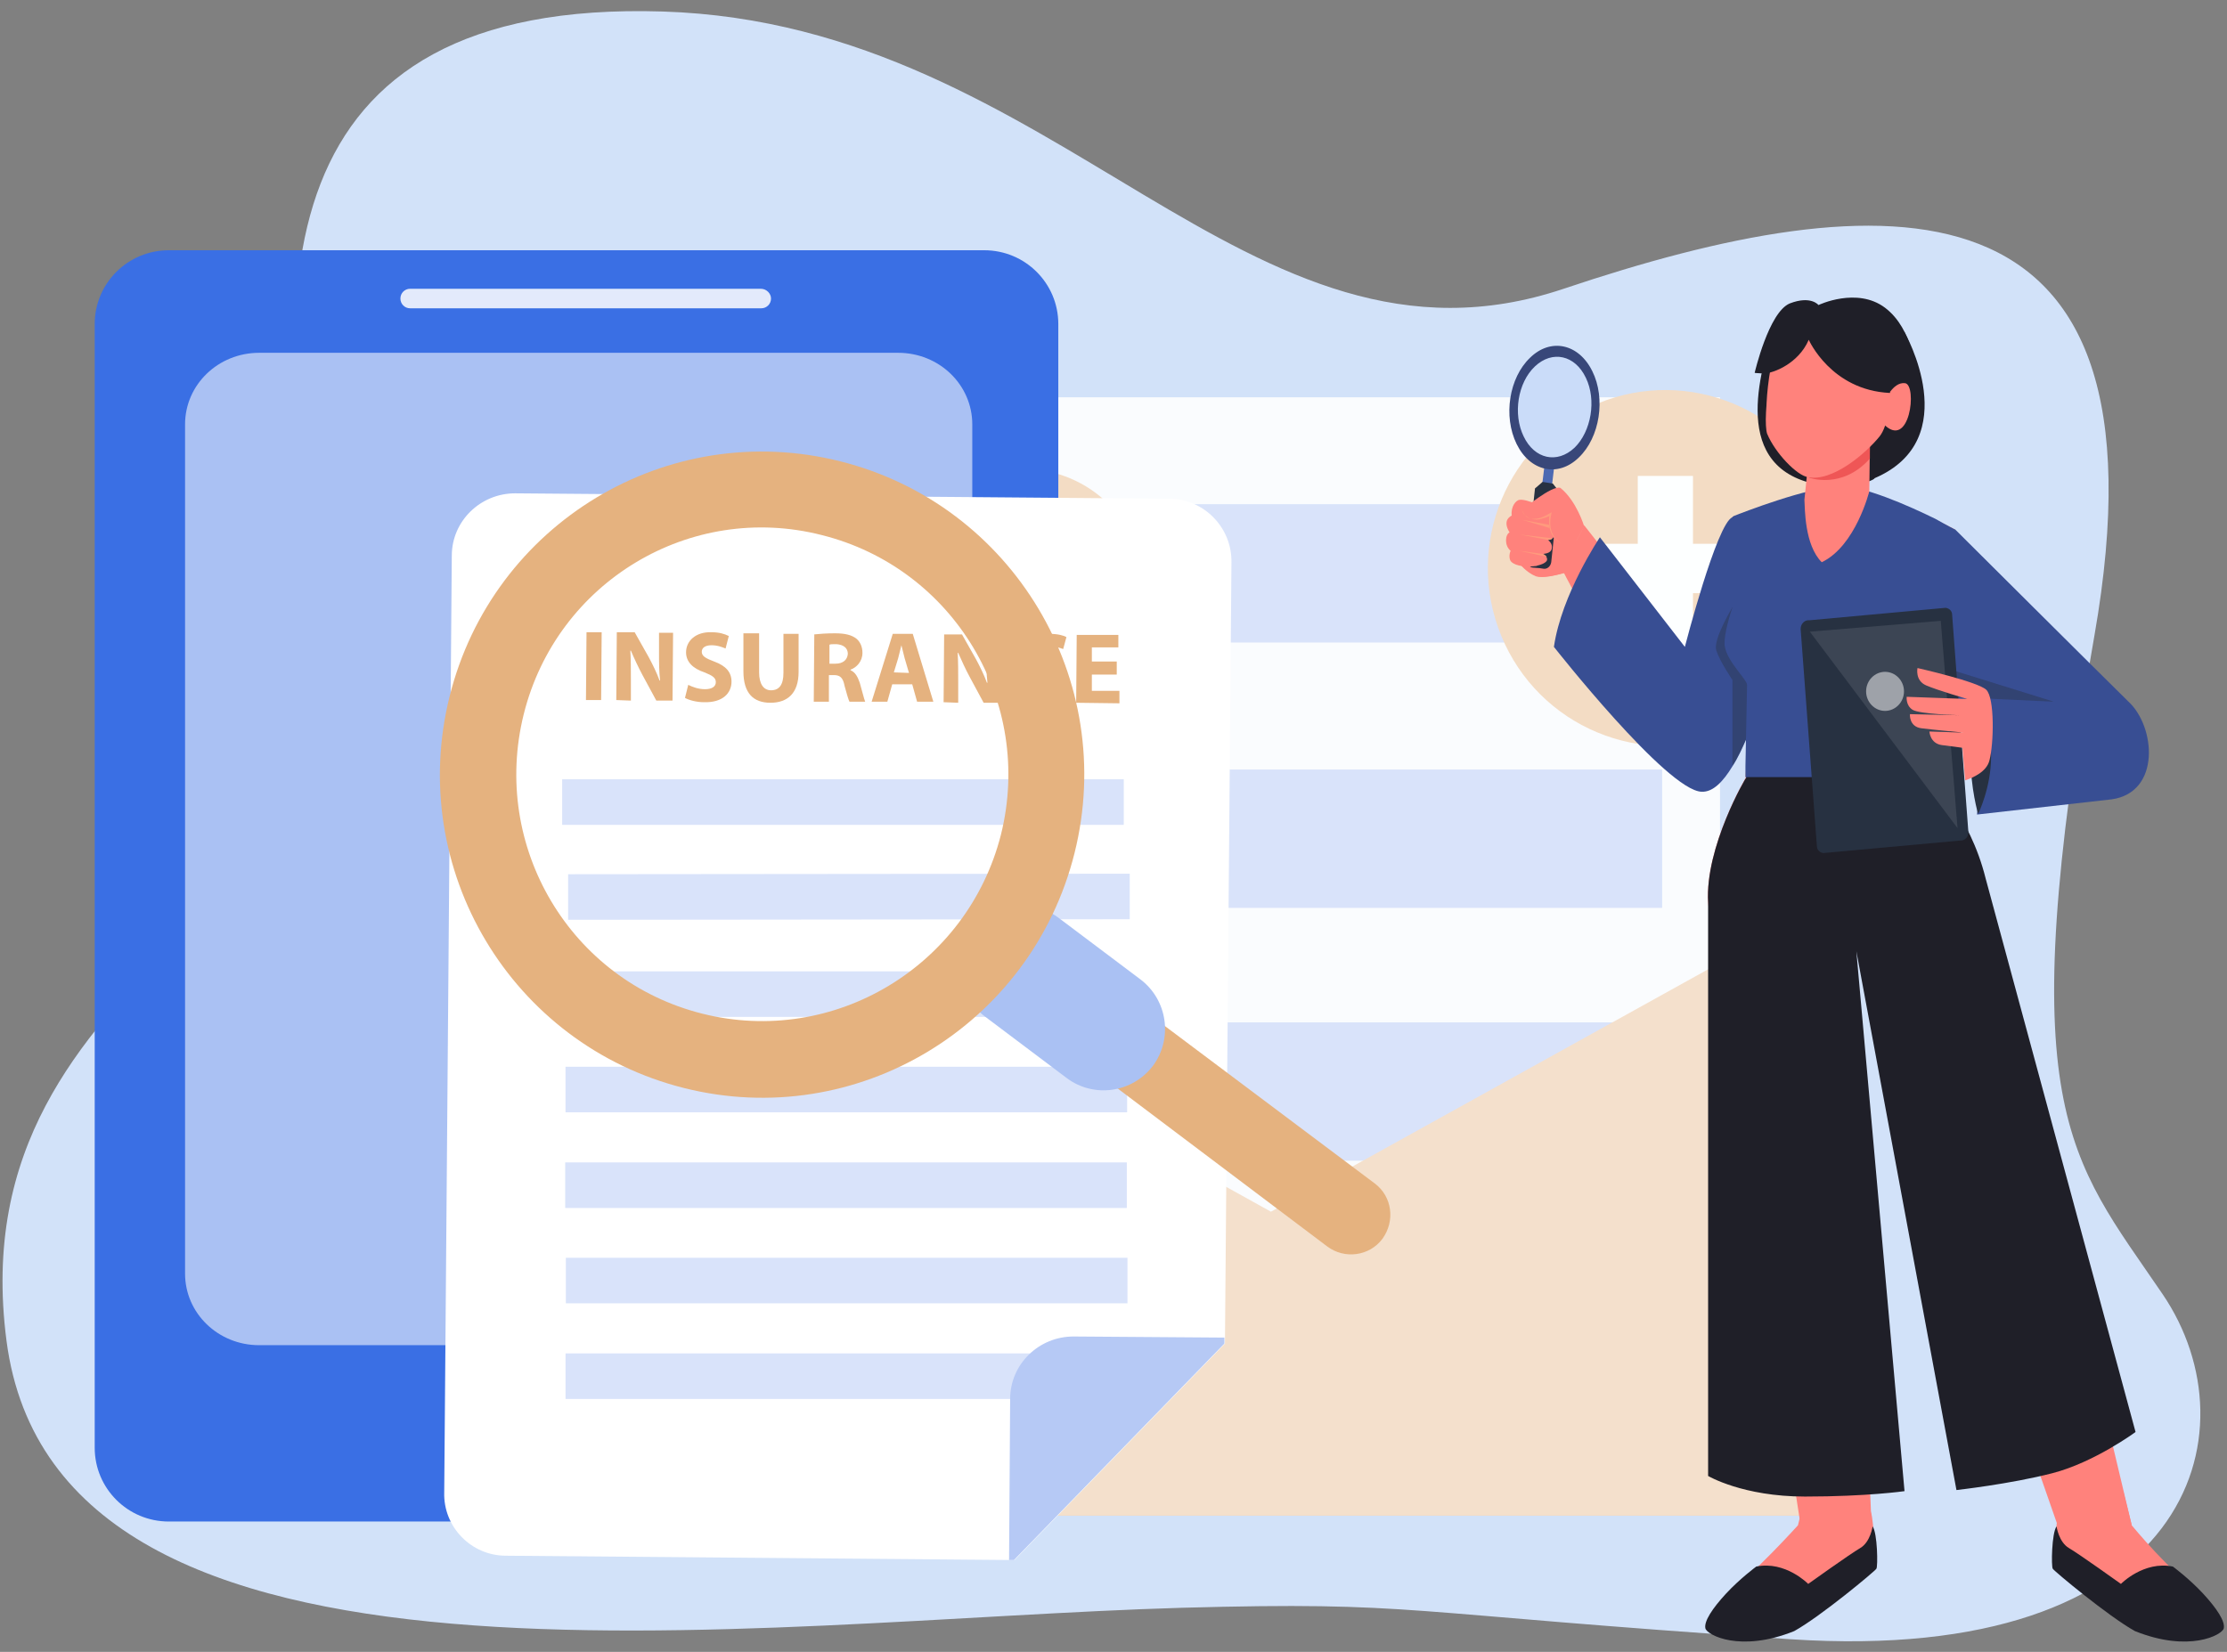 <svg width="93" height="69" viewBox="0 0 93 69" fill="none" xmlns="http://www.w3.org/2000/svg">
<rect x="0" y="0" width="93" height="69" fill="#808080" stroke="none"/>
<g clip-path="url(#clip0_4033_58)">
<path d="M49.347 67.159C31.384 67.681 2.373 72.123 0.272 56.009C-1.83 39.871 16.698 38.013 13.738 25.004C10.801 11.994 11.094 -0.041 27.679 0.481C44.263 1.002 52.081 16.504 65.299 12.062C78.516 7.62 90.943 6.691 87.464 26.545C83.984 46.376 86.379 48.28 90.311 54.059C94.242 59.839 91.441 69.562 74.788 68.474C58.159 67.364 59.243 66.888 49.347 67.159Z" fill="#D2E2F9"/>
<path d="M30.255 37.945L54.001 23.553L75.918 37.945H30.255Z" fill="#EECEAE"/>
<path d="M75.941 37.945H30.255V63.306H75.941V37.945Z" fill="#EECEAE"/>
<path d="M71.828 16.595H34.547V57.618H71.828V16.595Z" fill="#FAFCFE"/>
<path d="M47.765 24.596C47.765 27.361 45.528 29.605 42.772 29.605C40.015 29.605 37.779 27.361 37.779 24.596C37.779 21.831 40.015 19.587 42.772 19.587C45.528 19.61 47.765 21.831 47.765 24.596Z" fill="#F3DCC4"/>
<path d="M69.253 21.06H49.799V26.839H69.253V21.06Z" fill="#D9E3FA"/>
<path d="M69.411 42.705H38.208V48.484H69.411V42.705Z" fill="#D9E3FA"/>
<path d="M69.411 32.143H38.208V37.922H69.411V32.143Z" fill="#D9E3FA"/>
<path d="M30.255 37.945L53.075 50.614L75.918 37.945V63.306H30.255V37.945Z" fill="#F4E0CC"/>
<path d="M44.195 60.474C44.195 62.173 42.817 63.556 41.1 63.556H7.05C5.333 63.556 3.955 62.173 3.955 60.474V13.535C3.955 11.835 5.333 10.453 7.05 10.453H41.1C42.817 10.453 44.195 11.835 44.195 13.535V60.474Z" fill="#3A6FE4"/>
<path d="M40.603 53.198C40.603 54.853 39.225 56.19 37.507 56.19H10.823C9.106 56.19 7.728 54.853 7.728 53.198V17.728C7.728 16.074 9.106 14.737 10.823 14.737H37.507C39.225 14.737 40.603 16.074 40.603 17.728V53.198Z" fill="#AAC1F3"/>
<path d="M25.171 60.247C25.171 61.221 24.38 62.015 23.408 62.015C22.437 62.015 21.646 61.221 21.646 60.247C21.646 59.272 22.437 58.479 23.408 58.479C24.38 58.479 25.171 59.272 25.171 60.247Z" fill="#E3EAFB"/>
<path d="M32.198 12.47C32.198 12.697 32.017 12.878 31.791 12.878H17.127C16.901 12.878 16.721 12.697 16.721 12.47C16.721 12.243 16.901 12.062 17.127 12.062H31.768C32.017 12.062 32.198 12.266 32.198 12.47Z" fill="#E3EAFB"/>
<path d="M21.126 64.984L42.365 65.165L51.154 56.122L51.426 23.485C51.448 22.035 50.273 20.833 48.827 20.833L21.511 20.607C20.064 20.607 18.867 21.763 18.867 23.213L18.551 62.332C18.505 63.782 19.68 64.984 21.126 64.984Z" fill="white"/>
<path d="M47.178 38.398L23.725 38.421V36.517L47.178 36.495V38.398Z" fill="#D9E3FA"/>
<path d="M46.929 32.551H23.476V34.455H46.929V32.551Z" fill="#D9E3FA"/>
<path d="M47.069 40.574H23.616V42.477H47.069V40.574Z" fill="#D9E3FA"/>
<path d="M47.069 44.56H23.616V46.463H47.069V44.56Z" fill="#D9E3FA"/>
<path d="M47.056 48.555H23.603V50.459H47.056V48.555Z" fill="#D9E3FA"/>
<path d="M47.083 52.538H23.63V54.441H47.083V52.538Z" fill="#D9E3FA"/>
<path d="M47.071 56.533H23.617V58.436H47.071V56.533Z" fill="#D9E3FA"/>
<path d="M25.126 26.409L25.103 29.242H24.47L24.493 26.409H25.126Z" fill="#E5B27F"/>
<path d="M25.736 29.242L25.758 26.409H26.504L27.091 27.451C27.25 27.746 27.43 28.109 27.543 28.426H27.566C27.521 28.041 27.521 27.678 27.521 27.247V26.431H28.108L28.085 29.265H27.408L26.82 28.177C26.662 27.882 26.481 27.497 26.346 27.179H26.323C26.346 27.565 26.346 27.95 26.346 28.403V29.265L25.736 29.242Z" fill="#E5B27F"/>
<path d="M28.741 28.607C28.922 28.698 29.17 28.789 29.441 28.789C29.735 28.789 29.893 28.675 29.893 28.494C29.893 28.313 29.758 28.222 29.419 28.086C28.944 27.927 28.65 27.655 28.65 27.247C28.65 26.771 29.057 26.386 29.712 26.409C30.029 26.409 30.255 26.477 30.435 26.567L30.3 27.089C30.187 27.043 29.983 26.953 29.712 26.953C29.441 26.953 29.306 27.066 29.306 27.225C29.306 27.406 29.464 27.497 29.825 27.633C30.322 27.814 30.548 28.086 30.548 28.471C30.548 28.947 30.187 29.355 29.396 29.332C29.08 29.332 28.763 29.242 28.605 29.151L28.741 28.607Z" fill="#E5B27F"/>
<path d="M31.701 26.454V28.086C31.701 28.562 31.881 28.834 32.198 28.834C32.537 28.834 32.717 28.607 32.717 28.109V26.477H33.35V28.063C33.35 28.947 32.898 29.355 32.175 29.355C31.452 29.355 31.045 28.947 31.045 28.041V26.454H31.701Z" fill="#E5B27F"/>
<path d="M34.005 26.499C34.209 26.477 34.525 26.454 34.864 26.454C35.293 26.454 35.564 26.522 35.768 26.681C35.926 26.817 36.016 27.021 36.016 27.27C36.016 27.633 35.768 27.882 35.519 27.973V27.995C35.722 28.086 35.813 28.267 35.903 28.517C35.994 28.834 36.084 29.197 36.129 29.31H35.474C35.429 29.219 35.361 28.992 35.27 28.653C35.203 28.29 35.067 28.199 34.819 28.199H34.615V29.31H33.983L34.005 26.499ZM34.638 27.723H34.886C35.203 27.723 35.383 27.565 35.406 27.315C35.406 27.066 35.225 26.93 34.932 26.907C34.773 26.907 34.683 26.907 34.638 26.93V27.723Z" fill="#E5B27F"/>
<path d="M37.259 28.585L37.056 29.31H36.4L37.282 26.477H38.117L38.976 29.31H38.298L38.095 28.585H37.259ZM37.959 28.109L37.779 27.497C37.733 27.338 37.688 27.111 37.643 26.953C37.598 27.111 37.553 27.338 37.507 27.497L37.327 28.086L37.959 28.109Z" fill="#E5B27F"/>
<path d="M39.405 29.332L39.428 26.5H40.173L40.761 27.542C40.919 27.837 41.1 28.199 41.213 28.517H41.236C41.19 28.131 41.19 27.769 41.19 27.338V26.522H41.778L41.755 29.355H41.077L40.49 28.267C40.332 27.973 40.151 27.587 40.015 27.27H39.993C40.015 27.655 40.015 28.041 40.015 28.494V29.355L39.405 29.332Z" fill="#E5B27F"/>
<path d="M44.467 29.287C44.353 29.355 44.082 29.401 43.743 29.401C42.772 29.401 42.275 28.789 42.275 27.973C42.275 26.998 42.975 26.477 43.834 26.477C44.173 26.477 44.421 26.545 44.534 26.613L44.399 27.111C44.263 27.066 44.082 26.998 43.856 26.998C43.359 26.998 42.953 27.293 42.953 27.927C42.953 28.494 43.292 28.857 43.856 28.857C44.06 28.857 44.263 28.811 44.399 28.766L44.467 29.287Z" fill="#E5B27F"/>
<path d="M46.636 28.177H45.596V28.857H46.748V29.378L44.941 29.355L44.964 26.522H46.703V27.043H45.596V27.633H46.636V28.177Z" fill="#E5B27F"/>
<path d="M42.343 65.165L51.132 56.122V55.873L44.828 55.827C43.382 55.827 42.184 56.983 42.184 58.434L42.139 65.165H42.343Z" fill="#B6C9F5"/>
<path d="M72.367 30.602C76.152 29.039 77.957 24.694 76.399 20.897C74.841 17.101 70.509 15.29 66.724 16.853C62.94 18.416 61.135 22.761 62.693 26.558C64.251 30.354 68.582 32.165 72.367 30.602Z" fill="#F3DCC4"/>
<path d="M70.699 19.881H68.394V27.497H70.699V19.881Z" fill="#FDFFFF"/>
<path d="M73.252 22.715H65.864V24.777H73.252V22.715Z" fill="#FDFFFF"/>
<path d="M57.413 49.436C58.136 49.98 58.272 51 57.73 51.748C57.187 52.473 56.148 52.609 55.425 52.065L44.693 43.974C43.969 43.43 43.834 42.41 44.376 41.685C44.918 40.959 45.935 40.823 46.658 41.367L57.413 49.436Z" fill="#E5B27F"/>
<path d="M47.63 40.914C48.76 41.775 48.985 43.385 48.149 44.518C47.291 45.651 45.687 45.878 44.557 45.039L41.123 42.455C39.993 41.594 39.767 39.985 40.603 38.852C41.461 37.718 43.066 37.492 44.195 38.33L47.63 40.914Z" fill="#AAC1F3"/>
<path d="M35.09 19.27C27.882 17.456 20.584 21.853 18.777 29.083C16.969 36.313 21.352 43.634 28.56 45.447C35.768 47.26 43.066 42.863 44.873 35.633C46.681 28.403 42.297 21.083 35.09 19.27ZM29.328 42.342C23.815 40.959 20.494 35.361 21.872 29.831C23.25 24.301 28.831 20.947 34.322 22.352C39.835 23.734 43.179 29.332 41.8 34.863C40.4 40.37 34.819 43.724 29.328 42.342Z" fill="#E5B27F"/>
<path d="M77.251 13.581L79.533 13.875C79.533 13.875 82.086 18.34 78.29 19.972C78.2 20.131 77.048 20.403 76.415 20.312C72.213 19.904 73.455 15.779 73.998 13.921L77.251 13.581Z" fill="#1F1F28"/>
<path d="M71.331 37.696C71.354 37.922 71.399 38.308 71.467 38.852C72.145 44.132 75.195 63.715 75.195 63.715H78.155L77.183 39.871L77.138 38.534L77.613 39.871L85.927 63.715H89.023C89.023 63.715 83.51 40.506 82.516 36.699C82.471 36.517 82.425 36.381 82.403 36.291C81.838 34.273 80.64 32.551 80.573 32.438H72.936C72.913 32.46 71.196 35.384 71.331 37.696Z" fill="#FF827C"/>
<path d="M72.371 21.604L72.89 26.726C72.89 26.726 72.89 26.726 72.89 26.749C72.89 26.771 72.89 26.794 72.89 26.839C72.913 26.998 72.936 27.27 72.958 27.519L72.981 27.701C72.981 27.723 72.981 27.746 72.981 27.746V27.837C72.981 27.882 72.981 27.927 73.003 27.95V28.041C73.003 28.041 73.003 28.041 73.003 28.063C73.026 28.199 73.139 29.332 73.139 29.332L72.89 32.46L76.912 33.412L80.55 32.46V29.605L80.573 29.537V29.468C80.64 29.106 80.799 28.086 80.979 26.907C81.296 24.868 81.657 22.397 81.657 22.125C81.657 22.125 81.318 21.944 80.844 21.717C79.737 21.173 77.793 20.312 76.822 20.357C75.376 20.403 72.371 21.604 72.371 21.604Z" fill="#FFA47D"/>
<path d="M88.684 62.355L89.023 63.715C89.023 63.715 90.718 65.777 91.779 66.412C92.412 66.978 92.186 67.454 92.028 67.681C91.87 67.907 89.769 67.93 89.249 67.862C88.097 67.681 87.441 66.162 86.741 66.004C86.04 65.845 85.634 65.46 85.927 63.352C86.131 61.743 88.684 62.355 88.684 62.355Z" fill="#FF827C"/>
<path d="M90.74 65.437C90.74 65.437 91.418 65.936 92.005 66.57C92.57 67.182 92.932 67.726 92.864 68.021C92.796 68.293 91.418 69.041 89.158 68.134C88.051 67.522 85.769 65.618 85.724 65.528C85.656 65.437 85.679 64.032 85.882 63.76C85.882 63.76 85.973 64.417 86.402 64.666C86.831 64.916 88.571 66.162 88.571 66.162C88.571 66.162 89.52 65.188 90.74 65.437Z" fill="#1F1F28"/>
<path d="M75.421 62.355L75.082 63.715C75.082 63.715 73.116 65.89 72.213 66.457C71.648 67.318 72.054 67.318 72.19 67.545C72.348 67.771 74.133 67.93 74.653 67.862C75.805 67.681 76.664 66.185 77.364 66.026C78.064 65.868 78.471 65.482 78.177 63.374C77.952 61.743 75.421 62.355 75.421 62.355Z" fill="#FF827C"/>
<path d="M73.342 65.437C73.342 65.437 72.664 65.936 72.077 66.57C71.512 67.182 71.151 67.726 71.218 68.021C71.286 68.293 72.664 69.041 74.924 68.134C76.031 67.522 78.313 65.618 78.358 65.528C78.426 65.437 78.403 64.032 78.2 63.76C78.2 63.76 78.11 64.417 77.68 64.666C77.251 64.916 75.511 66.162 75.511 66.162C75.511 66.162 74.562 65.188 73.342 65.437Z" fill="#1F1F28"/>
<path d="M78.268 23.916L81.657 22.125C81.657 22.125 88.006 28.449 88.887 29.31C90.017 30.352 90.243 33.095 88.187 33.389L82.561 34.024L82.855 30.285L79.172 27.338L78.268 23.916Z" fill="#384E93"/>
<g opacity="0.4">
<path d="M81.386 29.106L85.769 29.31L81.25 27.905L81.386 29.106Z" fill="#273141"/>
</g>
<path d="M65.231 23.78C65.231 23.78 69.275 31.735 70.812 31.758C72.348 31.78 73.862 27.021 73.862 27.021L72.371 21.627C72.371 21.627 70.744 27.497 70.563 27.565L66.157 21.944L65.231 23.78Z" fill="#FF827C"/>
<path d="M65.615 23.825C65.615 23.825 64.598 24.21 64.146 24.052C63.74 23.893 63.468 23.53 63.468 23.53L64.35 21.128C64.35 21.128 64.96 20.947 64.982 20.992C65.005 21.037 65.909 22.669 65.909 22.669L65.615 23.825Z" fill="#FF827C"/>
<path d="M65.321 23.938C64.982 24.029 64.44 24.165 64.146 24.074C63.74 23.916 63.468 23.553 63.468 23.553L64.35 21.128C64.35 21.128 64.96 20.947 64.982 20.992C65.005 21.037 65.683 22.896 65.683 22.896C65.683 22.896 65.728 23.462 65.321 23.938Z" fill="#FF827C"/>
<path d="M64.779 20.539L64.372 20.493L64.508 19.36L64.915 19.405L64.779 20.539Z" fill="#4C69B2"/>
<path d="M64.847 20.199L64.711 20.176L64.417 20.131L64.101 20.403L63.785 23.372C63.762 23.553 63.875 23.712 64.033 23.712L64.305 23.734L64.463 23.757C64.621 23.78 64.756 23.644 64.779 23.485L65.095 20.516L64.847 20.199Z" fill="#273141"/>
<path d="M66.587 17.116C66.474 18.34 65.638 19.27 64.734 19.179C63.83 19.088 63.175 18.023 63.288 16.799C63.401 15.575 64.237 14.646 65.141 14.737C66.044 14.827 66.7 15.893 66.587 17.116Z" fill="#CADCF9"/>
<path d="M66.496 15.507C65.931 14.351 64.756 14.102 63.898 14.941C63.017 15.779 62.768 17.388 63.333 18.544C63.898 19.7 65.073 19.95 65.931 19.111C66.812 18.272 67.061 16.64 66.496 15.507ZM65.751 18.703C65.028 19.383 64.079 19.179 63.627 18.227C63.175 17.298 63.378 15.983 64.101 15.303C64.824 14.623 65.773 14.827 66.225 15.779C66.677 16.708 66.451 18.023 65.751 18.703Z" fill="#384779"/>
<path d="M65.028 21.74C65.005 21.876 64.847 21.921 64.756 21.944C64.734 21.944 64.756 21.944 64.756 21.967C64.756 21.989 64.779 22.012 64.824 22.057C64.892 22.125 64.937 22.216 64.915 22.375C64.892 22.42 64.869 22.465 64.824 22.488C64.756 22.556 64.643 22.556 64.643 22.556C64.666 22.578 64.847 22.692 64.802 22.919C64.756 23.145 64.44 23.122 64.44 23.145C64.44 23.145 64.53 23.191 64.576 23.259C64.598 23.304 64.621 23.349 64.598 23.417C64.53 23.53 64.327 23.598 64.214 23.621C64.192 23.621 64.169 23.644 64.146 23.644C64.124 23.644 64.124 23.644 64.124 23.644C63.785 23.689 63.31 23.666 63.107 23.462C63.017 23.372 63.017 23.145 63.084 23.009C62.813 22.782 62.858 22.329 63.039 22.239C62.791 21.831 62.949 21.627 63.13 21.536C63.084 21.151 63.31 20.901 63.446 20.879C63.604 20.856 63.853 20.924 64.237 21.083C64.237 21.083 64.237 21.083 64.259 21.083C64.305 21.105 64.485 21.173 64.53 21.219C64.869 21.377 65.05 21.627 65.028 21.74Z" fill="#FF827C"/>
<path d="M66.157 21.989C66.157 21.989 65.841 20.924 65.163 20.38C64.824 20.244 63.559 21.309 63.559 21.309C63.672 21.831 64.305 21.899 64.756 21.513C64.756 21.513 64.417 22.624 65.66 22.941L66.157 21.989Z" fill="#FF827C"/>
<g opacity="0.7">
<path d="M63.559 21.287C63.604 21.4 63.649 21.513 63.74 21.581C63.83 21.649 63.943 21.695 64.056 21.672C64.169 21.672 64.282 21.649 64.395 21.604C64.508 21.559 64.598 21.513 64.711 21.445L64.802 21.4L64.779 21.491C64.756 21.604 64.643 22.08 64.937 22.465C65.005 22.556 65.095 22.624 65.208 22.692C65.095 22.646 65.005 22.579 64.937 22.488C64.847 22.397 64.779 22.307 64.756 22.193C64.711 22.08 64.689 21.967 64.689 21.831C64.689 21.717 64.689 21.581 64.711 21.468L64.779 21.513C64.666 21.581 64.553 21.627 64.44 21.649C64.327 21.695 64.192 21.717 64.079 21.695C63.966 21.695 63.83 21.649 63.74 21.559C63.649 21.536 63.581 21.4 63.559 21.287Z" fill="#FFA47D"/>
</g>
<g opacity="0.7">
<path d="M64.598 23.259L63.446 23.009L64.463 23.145C64.463 23.145 64.553 23.191 64.598 23.259Z" fill="#FFA47D"/>
</g>
<g opacity="0.7">
<path d="M64.847 22.488C64.779 22.556 64.666 22.556 64.666 22.556L63.468 22.329L64.847 22.488Z" fill="#FFA47D"/>
</g>
<g opacity="0.7">
<path d="M64.711 22.057L63.581 21.717L64.689 21.921C64.689 21.967 64.711 22.057 64.711 22.057Z" fill="#FFA47D"/>
</g>
<path d="M73.907 28.063C73.885 28.131 73.862 28.222 73.817 28.335C73.659 28.857 73.342 29.877 72.936 30.851C72.755 31.259 72.574 31.667 72.348 32.007C71.964 32.642 71.535 33.095 71.06 33.072C69.614 33.027 64.892 27.021 64.892 27.021C65.208 24.822 66.812 22.443 66.812 22.443L70.36 27.021C70.36 27.021 71.693 21.853 72.348 21.604C72.371 21.604 72.371 21.604 72.393 21.581C73.026 21.377 73.726 22.578 73.726 22.578L73.817 25.049L73.862 26.681L73.907 28.063Z" fill="#384E93"/>
<g opacity="0.4">
<path d="M73.907 25.049L73.862 26.703L73.817 28.335L73.726 31.486L72.913 31.984L72.936 30.828C72.755 31.236 72.574 31.644 72.348 31.984V28.403C72.348 28.403 71.806 27.61 71.67 27.157C71.535 26.703 72.348 25.366 72.348 25.366L73.794 25.072L73.907 25.049Z" fill="#273141"/>
</g>
<path d="M81.657 22.125L80.979 26.907H80.957L80.934 26.885L80.55 29.468V29.537L80.844 32.46C80.844 32.46 76.144 33.82 72.89 32.46V32.007L72.913 30.851L72.958 28.607C72.936 28.358 72.145 27.655 72.032 27.021C71.964 26.703 72.145 25.978 72.348 25.366C72.529 24.8 72.71 24.301 72.71 24.301L72.348 21.581C72.371 21.581 72.371 21.581 72.393 21.559C72.732 21.423 75.466 20.357 76.799 20.312C77.771 20.267 79.714 21.128 80.821 21.672C81.341 21.967 81.657 22.125 81.657 22.125Z" fill="#384E93"/>
<path d="M71.331 37.696V61.652C71.331 61.652 72.777 62.513 75.376 62.513C77.974 62.513 79.533 62.287 79.533 62.287L77.522 39.736L81.702 62.241C81.702 62.241 83.939 61.992 85.701 61.539C87.464 61.085 89.181 59.816 89.181 59.816L82.922 36.699C82.245 33.979 80.64 32.528 80.573 32.46H72.936C72.913 32.46 71.196 35.384 71.331 37.696Z" fill="#1F1F28"/>
<path d="M75.353 20.879C75.376 21.241 75.353 22.76 76.076 23.485C77.5 22.805 78.064 20.516 78.064 20.516V20.403L78.087 18.59C78.064 18.227 75.647 18 75.647 18L75.353 20.879Z" fill="#FF827C"/>
<path d="M75.534 19.949C75.534 19.949 76.912 20.471 78.087 19.156V18.567L77.658 18.159L75.534 19.949Z" fill="#EF5656"/>
<path d="M73.772 16.844C73.772 16.98 73.749 17.116 73.749 17.23C73.726 17.638 73.749 17.978 73.794 18.114C74.133 18.93 75.037 19.859 75.489 19.927C76.505 20.153 77.929 18.93 78.494 18.227C78.833 17.796 78.991 16.799 78.878 15.779C78.81 15.145 78.697 15.054 78.652 14.827C78.652 14.827 78.471 13.762 76.505 13.535C75.511 13.422 74.517 13.671 74.269 14.238C73.998 14.805 73.817 15.938 73.772 16.844Z" fill="#FF827C"/>
<path d="M78.697 16.776C78.697 16.776 79.036 15.938 79.556 16.006C80.075 16.074 79.759 18.884 78.629 17.683L78.697 16.776Z" fill="#FF827C"/>
<path d="M74.02 15.53C74.02 15.53 75.082 15.235 75.534 14.193C75.534 14.193 76.46 16.3 78.923 16.414C78.923 16.414 78.968 15.326 79.985 15.553C79.985 15.553 79.917 13.762 78.72 12.855C77.545 11.972 75.941 12.742 75.941 12.742C75.941 12.742 75.624 12.334 74.743 12.674C73.862 13.037 73.275 15.575 73.275 15.575C73.275 15.575 73.726 15.643 74.02 15.53Z" fill="#1F1F28"/>
<path d="M82.29 31.599C82.29 32.936 82.606 34.001 82.606 34.001C82.606 34.001 83.148 32.913 83.148 31.599C83.148 30.262 82.719 29.197 82.719 29.197C82.719 29.197 82.29 30.262 82.29 31.599Z" fill="#273141"/>
<path d="M75.556 25.91L81.25 25.389C81.409 25.412 81.522 25.525 81.522 25.684L82.199 34.749C82.222 34.953 82.041 35.135 81.838 35.112L76.144 35.633C75.986 35.611 75.873 35.497 75.873 35.339L75.195 26.273C75.195 26.046 75.376 25.887 75.556 25.91Z" fill="#273141"/>
<g opacity="0.5">
<path d="M79.511 28.879C79.511 29.333 79.149 29.695 78.72 29.695C78.29 29.695 77.929 29.333 77.929 28.879C77.929 28.426 78.29 28.063 78.72 28.063C79.149 28.063 79.511 28.426 79.511 28.879Z" fill="white"/>
</g>
<g opacity="0.1">
<path d="M75.579 26.386L81.747 34.591L81.047 25.933L75.579 26.386Z" fill="white"/>
</g>
<path d="M82.064 32.596C82.403 32.483 82.968 32.234 83.081 31.758C83.261 31.078 83.306 29.151 82.945 28.811C82.583 28.471 80.075 27.905 80.075 27.905C80.075 27.905 79.963 28.426 80.437 28.63C80.911 28.834 82.154 29.197 82.154 29.197L79.624 29.106C79.624 29.106 79.578 29.468 79.872 29.65C80.166 29.831 81.838 29.877 81.838 29.877L79.759 29.831C79.759 29.831 79.714 30.352 80.234 30.42C80.753 30.488 82.019 30.602 82.019 30.602L80.573 30.556C80.573 30.556 80.595 31.055 81.092 31.123C81.476 31.168 81.951 31.236 81.951 31.236L82.064 32.596Z" fill="#FF827C"/>
</g>
<defs>
<clipPath id="clip0_4033_58">
<rect width="93" height="69" fill="white"/>
</clipPath>
</defs>
</svg>
